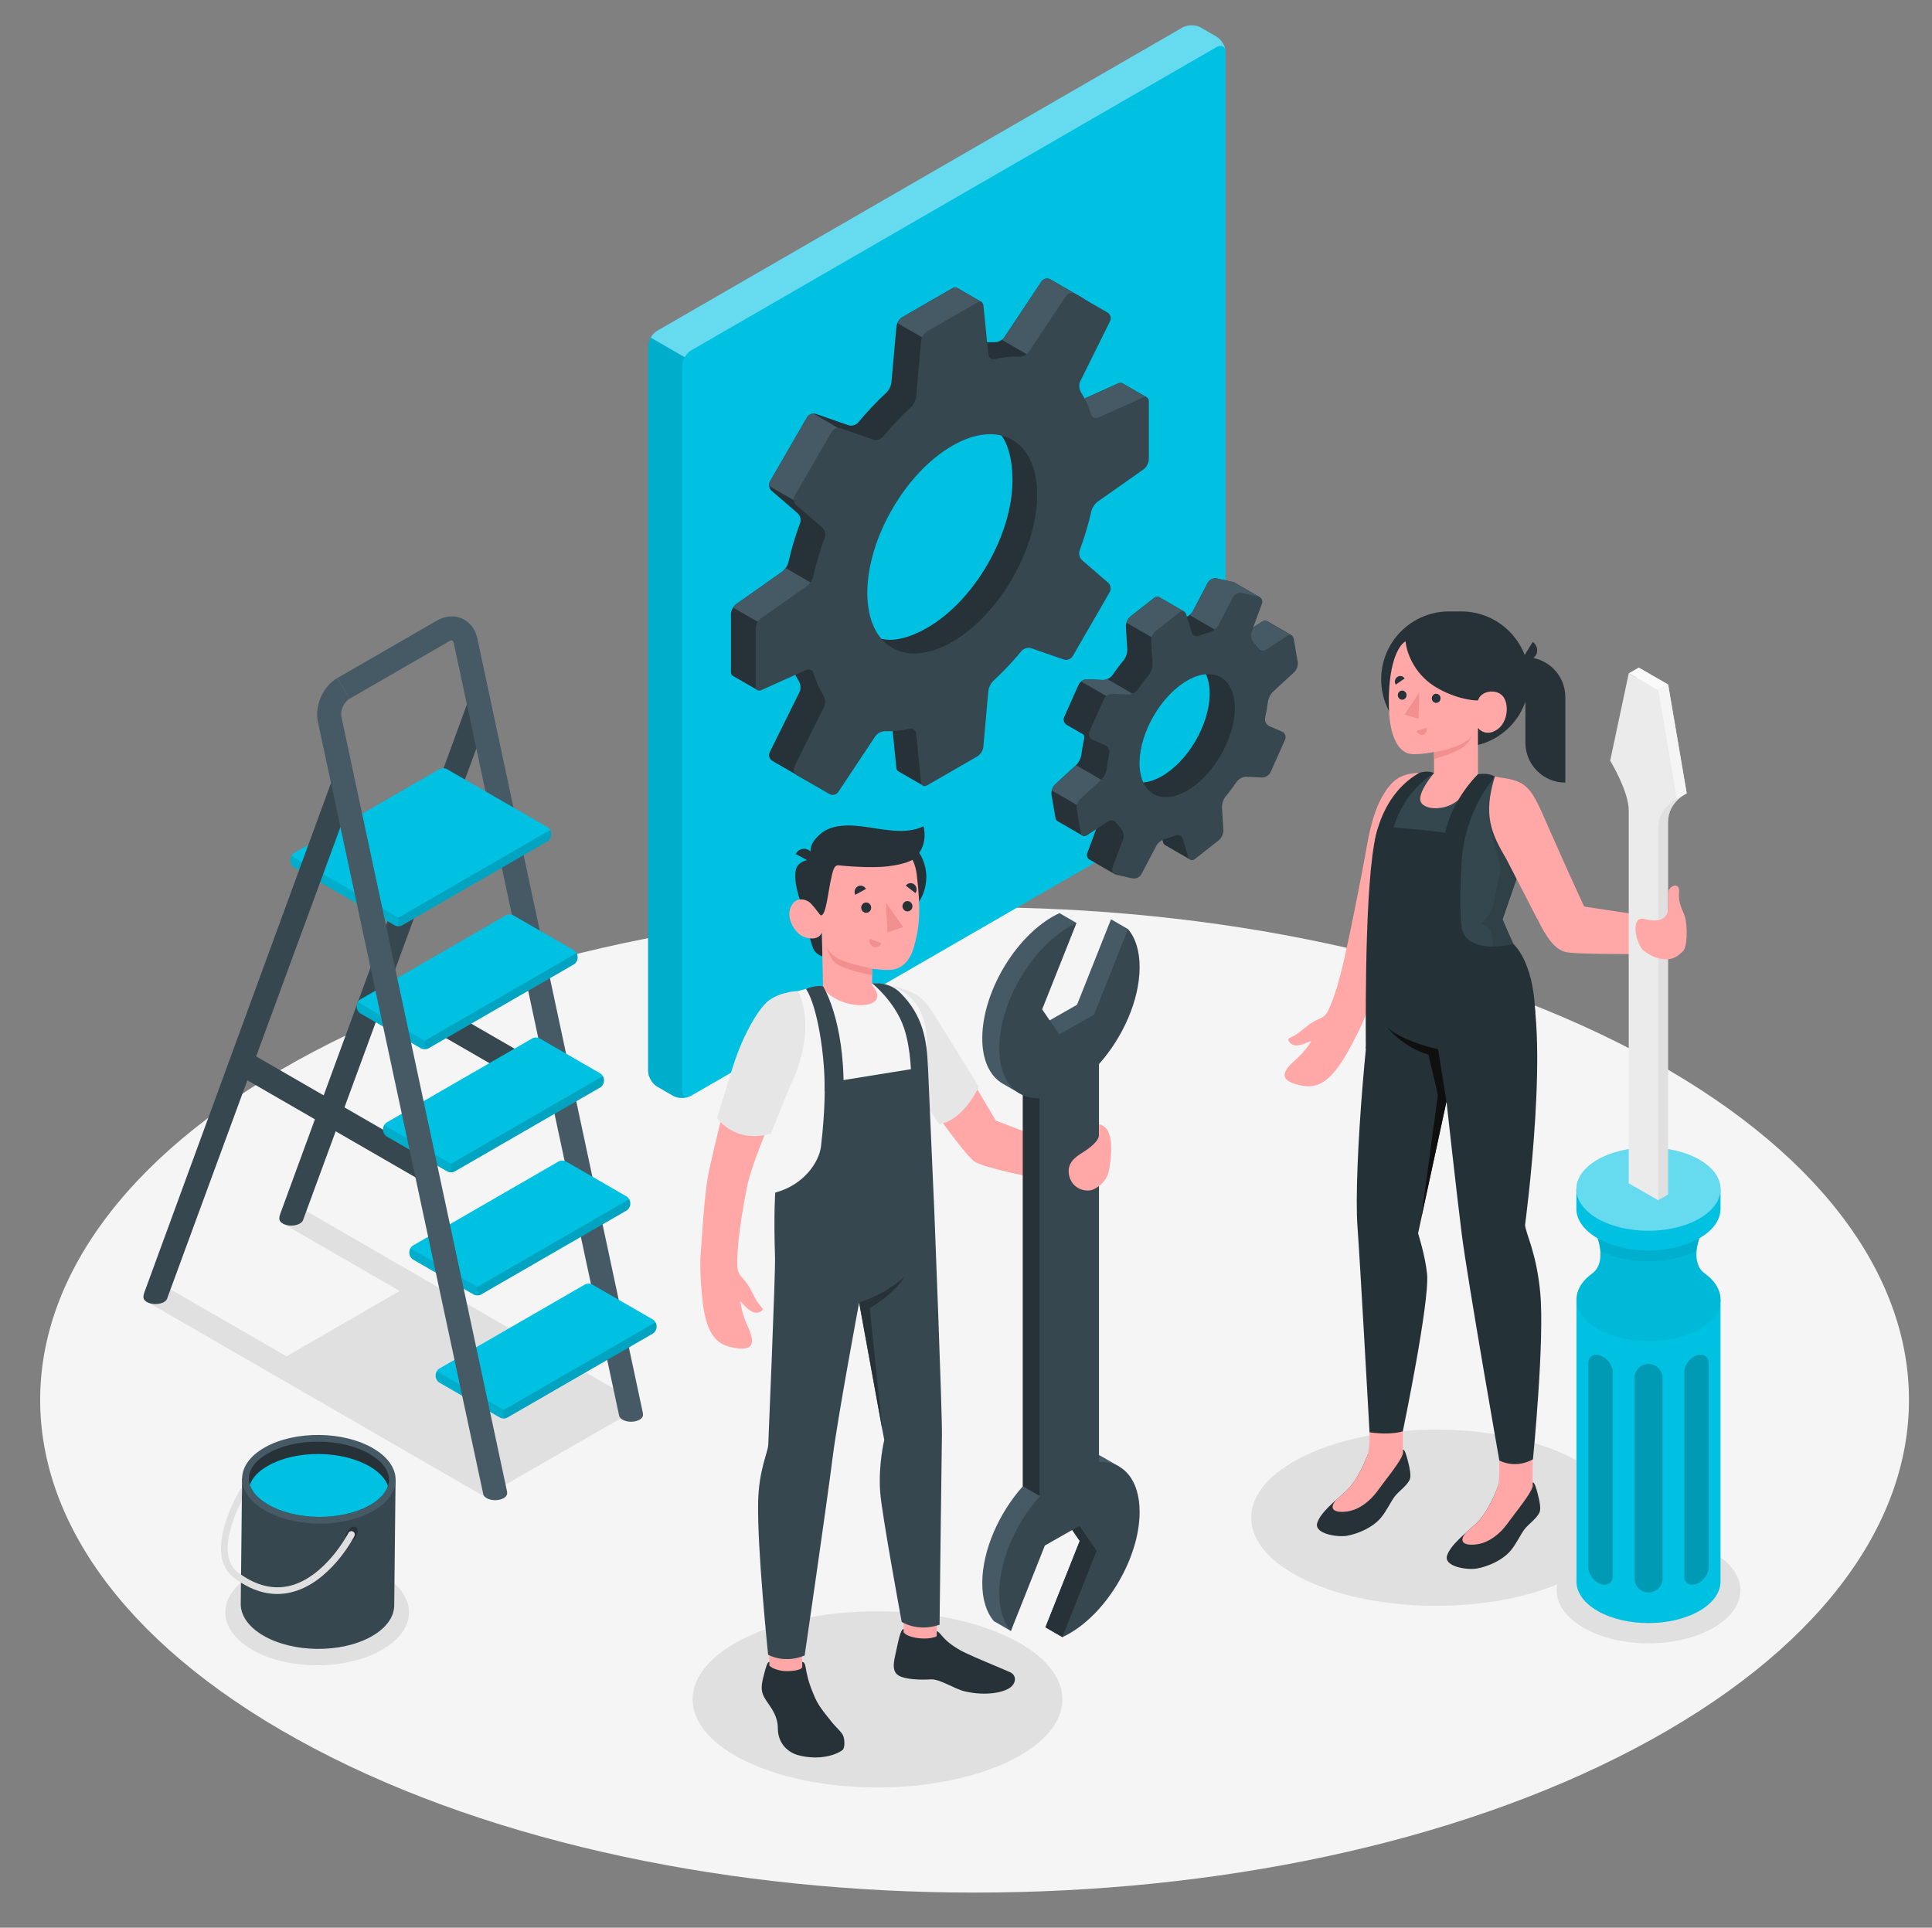<svg xmlns="http://www.w3.org/2000/svg" viewBox="0 0 462 461"><rect x="0" y="0" width="462" height="461" fill="#808080" stroke="none"/><defs><style>.cls-1{fill:#0f0f0f;}.cls-2{fill:#fafafa;}.cls-3{fill:#37474f;}.cls-4{fill:#34474e;}.cls-5{fill:#fff;opacity:.4;}.cls-6{fill:#f5f5f5;}.cls-7{fill:#455a64;}.cls-8{opacity:.2;}.cls-9{fill:#f28f8f;}.cls-10{opacity:.05;}.cls-11{fill:#e0e0e0;}.cls-12{fill:#e6e6e6;}.cls-13{opacity:.15;}.cls-14{fill:#00c1e2;}.cls-15{opacity:.1;}.cls-16{fill:#ebebeb;}.cls-17{fill:#243237;}.cls-18{fill:#263238;}.cls-19{fill:none;stroke:#37474f;stroke-miterlimit:10;stroke-width:6px;}.cls-20{fill:#ffa8a7;}</style></defs><g id="Floor"><path id="Floor-2" class="cls-6" d="m75.05,418.1c87.26,46.01,228.74,46.01,316,0,87.26-46.01,87.26-120.62,0-166.63s-228.74-46.01-316,0c-87.26,46.01-87.26,120.62,0,166.63Z"></path></g><g id="Shadow"><polygon class="cls-11" points="149.52 338.3 152.13 335.18 72.76 289.35 67.38 292.45 95.57 308.73 68.51 324.36 40.07 307.94 34.69 311.05 115.94 357.95 116.79 356.93 117.22 357.17 148.38 339.22 148.63 339.36 149.08 338.81 149.75 338.43 149.52 338.3"></polygon><path id="Shadow-2" class="cls-11" d="m374.68,377.86c-17.27,8.23-45.26,8.23-62.53,0-17.27-8.23-17.27-21.57,0-29.8,17.27-8.23,45.26-8.23,62.53,0,17.27,8.23,17.27,21.57,0,29.8Z"></path><path id="Shadow-3" class="cls-11" d="m241.1,421.3c-17.27,8.23-45.26,8.23-62.53,0-17.27-8.23-17.27-21.57,0-29.8,17.27-8.23,45.26-8.23,62.53,0,17.27,8.23,17.27,21.57,0,29.8Z"></path><path id="Shadow-4" class="cls-11" d="m378.67,389.28c8.58,4.95,22.49,4.95,31.07,0s8.58-12.98,0-17.94c-8.58-4.95-22.49-4.95-31.07,0s-8.58,12.98,0,17.94Z"></path><ellipse id="Shadow-5" class="cls-11" cx="75.84" cy="385.57" rx="21.97" ry="12.68"></ellipse></g><g id="Ladder"><path class="cls-3" d="m117.04,170.48l-44.56,121.27v.02c-.11.31-.37.6-.79.84-1.12.65-2.94.65-4.06,0-.49-.28-.76-.63-.83-1-.02-.11-.02-.22,0-.33,0-.27.06-.55.16-.83l44.68-121.95c.55-1.49,2.2-2.26,3.69-1.71s2.26,2.2,1.71,3.69Z"></path><line class="cls-19" x1="57.48" y1="253.92" x2="102.16" y2="279.72"></line><line class="cls-19" x1="89.97" y1="235.16" x2="134.66" y2="260.96"></line><path class="cls-7" d="m80.68,162.15l23.83-13.76c1.95-1.12,4.13-1.29,5.98-.47s3.18,2.55,3.65,4.75l39.56,185.08c.03.13.05.25.05.38.02.13.02.27.01.4-.07.36-.34.71-.83.99-1.12.65-2.94.65-4.06,0-.42-.25-.68-.55-.79-.86-.02-.06-.03-.12-.04-.17l-39.52-184.62c-.09-.4-.25-.65-.37-.7-.11-.05-.4-.01-.76.2l-23.84,13.76"></path><path class="cls-14" d="m119.57,339.02l-14.52-8.38c-.48-.28-.87-.95-.87-1.5v-.35c0-.55.39-1.22.87-1.5l34.83-20.11c.48-.28,1.25-.28,1.73,0l14.52,8.38c.48.28.87.95.87,1.5v.35c0,.55-.39,1.22-.87,1.5l-34.83,20.11c-.48.28-1.25.28-1.73,0Z"></path><path class="cls-15" d="m104.45,327.94c-.16.27-.25.58-.25.85v.35c0,.55.39,1.22.87,1.5l14.52,8.38c.24.14.55.21.87.21v-2.05l-15.99-9.23Z"></path><path class="cls-13" d="m120.44,337.18v2.05c.31,0,.63-.07.87-.21l17.41-10.05,17.41-10.05c.48-.28.87-.95.87-1.5v-.35c0-.28-.1-.58-.25-.85l-36.3,20.96Z"></path><path class="cls-14" d="m113.28,309.59l-14.52-8.38c-.48-.28-.87-.95-.87-1.5v-.35c0-.55.39-1.22.87-1.5l34.83-20.11c.48-.28,1.25-.28,1.73,0l14.52,8.38c.48.28.87.95.87,1.5v.35c0,.55-.39,1.22-.87,1.5l-34.83,20.11c-.48.28-1.25.28-1.73,0Z"></path><path class="cls-15" d="m98.15,298.51c-.16.27-.25.58-.25.85v.35c0,.55.39,1.22.87,1.5l14.52,8.38c.24.14.55.21.87.21v-2.05l-15.99-9.23Z"></path><path class="cls-13" d="m114.15,307.75v2.05c.31,0,.63-.07.87-.21l17.41-10.05,17.41-10.05c.48-.28.87-.95.87-1.5v-.35c0-.28-.1-.58-.25-.85l-36.3,20.96Z"></path><path class="cls-14" d="m106.99,280.16l-14.52-8.38c-.48-.28-.87-.95-.87-1.5v-.35c0-.55.39-1.22.87-1.5l34.83-20.11c.48-.28,1.25-.28,1.73,0l14.52,8.38c.48.28.87.95.87,1.5v.35c0,.55-.39,1.22-.87,1.5l-34.83,20.11c-.48.28-1.25.28-1.73,0Z"></path><path class="cls-15" d="m91.86,269.08c-.16.27-.25.58-.25.85v.35c0,.55.39,1.22.87,1.5l7.26,4.19,7.26,4.19c.24.14.55.21.87.21v-2.05l-15.99-9.23Z"></path><path class="cls-13" d="m107.85,278.31v2.05c.31,0,.63-.07.87-.21l17.41-10.05,17.41-10.05c.48-.28.87-.95.87-1.5v-.35c0-.28-.1-.58-.25-.85l-36.3,20.96Z"></path><path class="cls-14" d="m100.69,250.73l-14.52-8.38c-.48-.28-.87-.95-.87-1.5v-.35c0-.55.39-1.22.87-1.5l34.83-20.11c.48-.28,1.25-.28,1.73,0l14.52,8.38c.48.28.87.95.87,1.5v.35c0,.55-.39,1.22-.87,1.5l-34.83,20.11c-.48.28-1.25.28-1.73,0Z"></path><path class="cls-13" d="m101.56,248.88v2.05c.31,0,.63-.07.87-.21l17.41-10.05,17.41-10.05c.48-.28.87-.95.87-1.5v-.35c0-.28-.1-.58-.25-.85l-36.3,20.96Z"></path><path class="cls-15" d="m85.56,239.65c-.16.27-.25.58-.25.85v.35c0,.55.39,1.22.87,1.5l14.52,8.38c.24.14.55.21.87.21v-2.05l-15.99-9.23Z"></path><path class="cls-14" d="m94.4,221.3l-24.12-13.92c-.48-.28-.87-.95-.87-1.5v-.35c0-.55.39-1.22.87-1.5l34.83-20.11c.48-.28,1.25-.28,1.73,0l24.12,13.92c.48.28.87.95.87,1.5v.35c0,.55-.39,1.22-.87,1.5l-34.83,20.11c-.48.28-1.25.28-1.73,0Z"></path><path class="cls-13" d="m95.26,219.45v2.05c.31,0,.63-.07.87-.21l17.41-10.05,17.41-10.05c.48-.28.87-.95.87-1.5v-.35c0-.28-.1-.58-.25-.85l-36.3,20.96Z"></path><path class="cls-15" d="m69.66,204.67c-.16.27-.25.58-.25.85v.35c0,.55.39,1.22.87,1.5l24.12,13.92c.24.14.55.21.87.21v-2.05l-25.6-14.78Z"></path><path class="cls-3" d="m84.55,189.24l-44.52,121.13v.04s-.11.27-.11.27c-.13.25-.37.49-.72.7-1.12.64-2.94.64-4.07,0-.49-.29-.76-.64-.83-1-.01-.11-.01-.22,0-.33,0-.29.07-.56.17-.84l44.68-121.95c.54-1.49,2.19-2.25,3.69-1.71,1.49.55,2.25,2.2,1.71,3.69Z"></path><path class="cls-7" d="m83.55,167.13c-1.32.77-2.23,2.81-1.91,4.3l39.57,185.07c.04.15.06.3.06.45,0,.1,0,.21,0,.32-.06.36-.34.72-.83,1.01-1.12.65-2.94.65-4.06,0-.41-.24-.67-.53-.79-.83,0-.01,0-.02-.01-.03l-.05-.24-39.51-184.54c-.83-3.89,1.21-8.5,4.66-10.49"></path></g><g id="Paint_Pot"><g id="Paint_Pot-2"><path class="cls-3" d="m94.59,354.06l-36.7-.5-.32,29.97h0c-.03,2.71,1.73,5.45,5.29,7.55,7.12,4.22,18.74,4.34,25.96.28,3.64-2.05,5.46-4.77,5.45-7.51l.32-29.8Z"></path><path class="cls-7" d="m63.35,346.13c-7.21,4.06-7.28,10.77-.16,14.99,7.12,4.22,18.74,4.34,25.96.28s7.29-10.77.16-14.99-18.75-4.34-25.96-.28Z"></path><path class="cls-18" d="m93.02,353.94c0,.48-.1.96-.26,1.44-.56,1.72-2.06,3.31-4.39,4.63-3.26,1.82-7.59,2.8-12.22,2.76-4.61-.06-8.93-1.12-12.14-3.02-2.26-1.34-3.73-2.96-4.25-4.63-.18-.5-.26-1.02-.26-1.54.04-2.24,1.68-4.39,4.65-6.05,3.24-1.84,7.59-2.82,12.2-2.76,4.63.04,8.95,1.12,12.16,3.02,2.94,1.74,4.53,3.91,4.51,6.15Z"></path><path class="cls-14" d="m92.76,355.37c-.56,1.72-2.06,3.31-4.39,4.63-3.26,1.82-7.59,2.8-12.22,2.76-4.61-.06-8.93-1.12-12.14-3.02-2.26-1.34-3.73-2.96-4.25-4.63.56-1.72,2.06-3.32,4.39-4.61,3.24-1.84,7.59-2.82,12.2-2.78,4.63.06,8.95,1.14,12.16,3.04,2.26,1.34,3.71,2.94,4.25,4.61Z"></path><path class="cls-18" d="m84.07,365.29c.8-.45,1.45-.07,1.44.85s-.67,2.04-1.48,2.49-1.45.07-1.44-.85c.01-.92.67-2.04,1.48-2.49Z"></path><path class="cls-11" d="m57.83,358.83c-2.02,3.97-6.03,13.44-.82,17.29.22.16.42.3.64.44l-.02,1.92c-.52-.32-1.06-.68-1.58-1.06-7.79-5.77,1-20.59,1.38-21.21.1-.18.26-.28.44-.34l-.04,2.96Z"></path><path class="cls-11" d="m84.75,367.34c-.22.46-5.89,11.3-15.22,13.48-1.08.26-2.14.38-3.22.38-2.9,0-5.79-.9-8.69-2.72l.02-1.92c3.85,2.68,7.73,3.59,11.52,2.72,8.61-2.02,14.12-12.58,14.16-12.68.2-.4.7-.54,1.08-.34.4.2.56.68.34,1.08Z"></path></g></g><g id="Gear"><path class="cls-14" d="m160.93,262.05l-3.79-2.19c-1.2-.69-2.16-2.37-2.16-3.75V82.88c0-1.38.97-3.06,2.16-3.75L282.79,6.58c1.2-.69,3.13-.69,4.33,0l3.79,2.19c1.2.69,2.17,2.37,2.17,3.75v173.24c0,1.38-.97,3.06-2.17,3.75l-125.66,72.55c-1.2.69-3.13.69-4.33,0Z"></path><path class="cls-5" d="m293.05,12.16c-.15-1.12-1.06-1.53-2.14-.9l-125.66,72.55c-.59.34-1.13.94-1.53,1.62l-8.12-4.69c.39-.68.93-1.27,1.53-1.62L282.78,6.57c1.2-.69,3.14-.69,4.33,0l3.8,2.19c1.09.63,2,2.1,2.14,3.4Z"></path><path class="cls-15" d="m164.75,262.27c-1.18.46-2.79.38-3.83-.22l-3.79-2.19c-1.2-.69-2.17-2.37-2.17-3.75V82.87c0-.69.25-1.45.64-2.13l8.12,4.69c-.39.68-.63,1.44-.63,2.13v173.24c0,1.18.71,1.76,1.66,1.47Z"></path><path class="cls-18" d="m302.89,148.52h0c-.29-.16-.66-.15-1.05.11l-5.06,3.33c-.69.46-1.56.22-2.03-.46-.31-.44-.63-.84-.99-1.21-.57-.6-.88-1.63-.59-2.41l8.04-5.09-6-3.46h0c-.12-.06-.25-.12-.4-.15l-3.81-.85c-.81-.18-1.78.27-2.16,1l-3.58,6.83c-.38.73-1.36,1.42-2.17,1.63-.07.02-.15.04-.22.06.22-.65.31-1.59.31-1.59l-6.02-3.47h0c-.32-.18-.74-.15-1.13.16l-5.71,4.49c-.65.51-1.14,1.6-1.09,2.42l.34,5.44c.05.83-.36,2-.89,2.63-.94,1.12-1.82,2.29-2.65,3.51-.47.68-1.5,1.22-2.32,1.18l-3.67-.18c-.83-.04-1.77.54-2.11,1.3l-3.45,7.74c-.31.69-.04,1.48.59,1.86h0s4.07,2.36,4.07,2.36c.13.33.17.7.1,1.05-.28,1.24-.5,2.48-.64,3.69-.09.82-.63,1.95-1.24,2.51l-5.06,4.65c-.61.56-.99,1.68-.85,2.49l.95,5.52c.06.36.23.61.46.75h0s6.04,3.49,6.04,3.49l.08-6.91c.69-.46,1.56-.22,2.03.46.31.44.63.84.99,1.21.57.6.88,1.63.59,2.41l-2.58,6.98c-.23.62,0,1.23.51,1.55h0s6.03,3.48,6.03,3.48l1.64-4.49,2.33-5.79c.39-.73,1.36-1.42,2.17-1.63.77-.2,1.55-.45,2.35-.78.77-.31,1.56.03,1.8.82l1.29,4.28c.1.32.27.54.49.67h0s6.05,3.49,6.05,3.49l-1.06-6.69,1.85-1.45c.65-.51,1.14-1.6,1.09-2.42l-.34-5.44c-.05-.83.36-2,.89-2.63.94-1.12,2.35-1.72,3.18-2.93.47-.68.97-1.8,1.8-1.76l3.67.18c.83.04,1.77-.54,2.11-1.3l3.45-7.74c.34-.76,0-1.63-.77-1.96l-2.97-1.27c-.76-.33-1.2-1.24-1.02-2.05.28-1.24.5-2.48.64-3.69.09-.82.63-1.95,1.24-2.51l5.06-4.66c.43-.4.74-1.08.84-1.73l4.6-3.59-6-3.46Zm-22.99,35.7c-6.19,4.87-12.12,3.54-13.24-2.96-1.12-6.5,3.95-14.77,10.14-19.64,6.19-4.87,11.17-4.5,12.29,2.01,1.12,6.5-2.99,15.72-9.18,20.59Z"></path><path class="cls-7" d="m257.3,183l-5.01,4.6c-.37.34-.64.88-.77,1.44l7.44,4.29v-.4c.7-.46,1.56-.22,2.03.46,0,0,0,0,0,0l7.16-4.14-10.86-6.27Z"></path><path class="cls-7" d="m270.06,169.06c.56-.87,1.18-1.73,1.84-2.55l-7.13-4.12c-.35.14-.71.24-1.05.22l-3.67-.18c-.52-.03-1.09.2-1.52.55l10.98,6.34.55-.27Z"></path><path class="cls-7" d="m308.89,151.98c-.28-.16-.65-.13-1.03.12l-5.06,3.33c-.69.45-1.55.22-2.03-.46-.31-.44-.63-.84-.99-1.21-.57-.6-.88-1.63-.59-2.41l.48-1.29,2.17-1.43c.39-.25.77-.27,1.05-.1h0s6,3.45,6,3.45Z"></path><path class="cls-7" d="m293.94,150.5c-.06-.06-.11-.14-.17-.21-.57-.6-.88-1.63-.59-2.41l8.04-5.09-6-3.46h0c-.12-.06-.25-.12-.4-.15l-3.81-.85c-.81-.18-1.78.27-2.16,1l-3.58,6.83c-.17.33-.47.64-.82.92l8.1,4.68,1.4-1.25Z"></path><path class="cls-7" d="m269.39,148.94l7.44,4.29,6.11-5.6c.17-.62.25-1.37.25-1.37l-6.02-3.47h0c-.32-.18-.74-.15-1.13.16l-5.71,4.49c-.42.33-.76.91-.94,1.5Z"></path><path class="cls-3" d="m310.32,158.28l-.95-5.52c-.14-.82-.82-1.11-1.51-.65l-5.06,3.33c-.69.46-1.56.22-2.03-.46-.31-.44-.63-.84-.99-1.21-.57-.6-.88-1.63-.59-2.41l2.58-6.98c.29-.78-.14-1.55-.94-1.73l-3.81-.85c-.81-.18-1.78.27-2.16,1l-3.58,6.83c-.38.73-1.36,1.42-2.17,1.63-.77.2-1.55.45-2.35.78-.77.31-1.56-.03-1.8-.82l-1.29-4.28c-.24-.79-.96-1.02-1.61-.51l-5.71,4.49c-.65.51-1.14,1.6-1.09,2.42l.34,5.44c.05.83-.36,2-.89,2.63-.94,1.12-1.82,2.29-2.65,3.51-.47.68-1.5,1.22-2.32,1.18l-3.67-.18c-.83-.04-1.77.54-2.11,1.3l-3.45,7.74c-.34.76,0,1.63.77,1.96l2.97,1.27c.76.32,1.2,1.24,1.02,2.05-.28,1.24-.5,2.48-.64,3.69-.09.82-.63,1.95-1.24,2.51l-5.06,4.65c-.61.56-.99,1.68-.85,2.49l.95,5.52c.14.82.82,1.11,1.51.65l5.06-3.33c.69-.46,1.56-.22,2.03.46.31.44.63.84.99,1.21.57.6.88,1.63.59,2.41l-2.58,6.98c-.29.78.14,1.55.94,1.73l3.81.85c.81.18,1.78-.27,2.16-1l3.59-6.83c.39-.73,1.36-1.42,2.17-1.63.77-.2,1.55-.45,2.35-.78.77-.31,1.56.03,1.8.82l1.29,4.28c.24.79.96,1.02,1.61.51l5.71-4.49c.65-.51,1.14-1.6,1.09-2.42l-.34-5.44c-.05-.83.36-2,.89-2.63.94-1.12,1.82-2.29,2.65-3.51.47-.68,1.5-1.22,2.32-1.18l3.67.18c.83.04,1.77-.54,2.11-1.3l3.45-7.74c.34-.76,0-1.63-.77-1.96l-2.97-1.27c-.76-.32-1.2-1.24-1.02-2.05.28-1.24.5-2.48.64-3.69.09-.82.63-1.95,1.24-2.51l5.06-4.66c.61-.56.99-1.68.85-2.49Zm-24.4,29.42c-6.19,4.87-12.12,3.54-13.24-2.96-1.12-6.5,2.99-15.72,9.18-20.59,6.19-4.87,12.12-3.54,13.24,2.96,1.12,6.5-2.99,15.72-9.18,20.59Z"></path><path class="cls-18" d="m274.3,95.07l-5.92-3.42s0,0,0,0c-.24-.14-.57-.15-.93.01l-10.7,4.82c-.76.34-1.53-.04-1.78-.83-.62-1.97-1.42-3.74-2.39-5.31-.43-.71-.53-1.85-.16-2.59l7.13-14.38c.37-.74.08-1.68-.63-2.09l-7.74-4.47c-.72-.41-1.67-.19-2.13.5l-8.89,13.37c-.46.69-1.5,1.18-2.33,1.16-1.01-.03-2.04.03-3.1.15v-9.77l-5.94-3.42h0c-.26-.14-.61-.12-.97.09l-12.02,6.94c-.72.41-1.36,1.42-1.43,2.24l-1.2,13.38c-.07.83-.64,1.94-1.25,2.5-2.34,2.15-4.57,4.53-6.68,7.07-.53.64-1.58.94-2.36.67l-7.72-2.69c-.78-.27-1.75.09-2.17.8l-8.84,15.31c-.41.72-.24,1.74.39,2.28l6.19,5.34c.63.54.89,1.6.6,2.38-1.15,3.09-2.09,6.21-2.78,9.32-.18.81-.86,1.85-1.54,2.33l-10.98,7.73c-.68.48-1.23,1.53-1.23,2.36v13.88c0,.43.17.74.43.89,0,0,0,0,0,0l5.92,3.41,8.79-4.16c.34.71.7,1.4,1.1,2.04.43.71.53,1.85.16,2.59l-7.13,14.38c-.37.74-.08,1.68.63,2.09l7.74,4.47c.72.41,1.67.19,2.13-.5l8.89-13.37c.46-.69,1.5-1.18,2.33-1.16,1.84.05,3.77-.14,5.79-.59.81-.18,1.52.31,1.6,1.13l1.17,11.68c.04.4.21.68.46.82h0s5.91,3.41,5.91,3.41l7.1-10.43c.72-.41,1.36-1.42,1.43-2.24l1.2-13.38c.07-.83.77-1.7,1.54-2.02,3.43-1.44,6.91-3.92,9.34-6.55.56-.61,1.61-.91,2.39-.64l4.74,1.67c.78.28,1.75-.08,2.17-.8l8.84-15.31c.41-.72.24-1.74-.39-2.28l-4.07-3.51c-.63-.54-.89-1.6-.66-2.4.98-3.42,1.2-7.9,1.1-11.09-.02-.83.48-1.89,1.15-2.36l10.98-7.73c.68-.48,1.23-1.53,1.23-2.36l5.25-6.29.24-5.08Zm-52.49,55.02c-11.22,6.48-18.19,1.88-18.19-11.07s9.27-28.82,20.48-35.29c11.22-6.48,18.01-1.76,18.01,11.19s-9.09,28.7-20.31,35.17Z"></path><path class="cls-7" d="m257.19,78.15l2.36-4.76c.37-.74.08-1.68-.63-2.09l-7.74-4.47c-.72-.41-1.67-.19-2.13.5l-8.89,13.37c-.14.22-.36.4-.59.57l9.95,5.74,7.67-8.86Z"></path><path class="cls-7" d="m187.86,135.84c-.26.36-.55.69-.85.9l-10.98,7.73c-.28.19-.52.5-.72.83l6.7,3.87,14.58-8.29-8.73-5.04Z"></path><path class="cls-7" d="m194.53,98.9c-.62.02-1.24.36-1.55.89l-8.84,15.31c-.19.33-.25.73-.2,1.12l7.62,4.4,12.1-16.36-9.13-5.35Z"></path><path class="cls-7" d="m214.6,77.28l9.43,5.44,10.71-6.18v-4.31l-5.94-3.42h0c-.26-.14-.61-.12-.97.09l-12.02,6.94c-.49.29-.94.85-1.2,1.45Z"></path><path class="cls-3" d="m274.72,109.85v-13.88c0-.83-.61-1.22-1.37-.88l-10.7,4.82c-.76.34-1.53-.04-1.78-.83-.62-1.97-1.42-3.74-2.39-5.3-.43-.71-.53-1.85-.16-2.59l7.13-14.38c.37-.74.08-1.68-.63-2.09l-7.74-4.47c-.72-.41-1.67-.19-2.13.5l-8.89,13.37c-.46.69-1.5,1.18-2.33,1.16-1.84-.05-3.77.14-5.79.59-.81.18-1.52-.31-1.6-1.13l-1.17-11.68c-.08-.82-.73-1.16-1.45-.74l-12.02,6.94c-.72.41-1.36,1.42-1.43,2.24l-1.2,13.38c-.07.83-.64,1.94-1.25,2.5-2.34,2.15-4.57,4.53-6.68,7.07-.53.64-1.58.94-2.36.67l-7.72-2.69c-.78-.27-1.75.09-2.17.8l-8.84,15.31c-.41.72-.24,1.74.39,2.28l6.19,5.34c.63.54.89,1.6.6,2.38-1.15,3.09-2.09,6.21-2.78,9.32-.18.81-.86,1.85-1.54,2.33l-10.98,7.73c-.68.48-1.23,1.53-1.23,2.36v13.88c0,.83.61,1.22,1.37.88l10.7-4.82c.76-.34,1.53.04,1.78.83.62,1.97,1.42,3.74,2.38,5.31.43.71.53,1.85.16,2.59l-7.13,14.38c-.37.74-.08,1.68.63,2.09l7.74,4.47c.72.41,1.67.19,2.13-.5l8.89-13.36c.46-.69,1.5-1.18,2.33-1.16,1.84.05,3.77-.14,5.79-.59.81-.18,1.52.31,1.6,1.13l1.17,11.68c.08.82.73,1.16,1.45.74l12.02-6.94c.72-.41,1.36-1.42,1.43-2.24l1.2-13.38c.07-.83.64-1.94,1.25-2.5,2.34-2.15,4.57-4.53,6.68-7.07.53-.64,1.58-.94,2.36-.67l7.72,2.69c.78.27,1.75-.09,2.17-.8l8.84-15.31c.41-.72.24-1.74-.39-2.28l-6.19-5.34c-.63-.54-.89-1.6-.6-2.38,1.15-3.09,2.09-6.21,2.78-9.32.18-.81.86-1.85,1.54-2.33l10.98-7.73c.68-.48,1.23-1.53,1.23-2.36Zm-47.01,43.65c-11.22,6.48-20.31,1.23-20.31-11.72s9.09-28.7,20.31-35.17c11.22-6.47,20.31-1.23,20.31,11.72s-9.09,28.7-20.31,35.17Z"></path><path class="cls-7" d="m274.3,95.07h0c-.24-.15-.58-.16-.95.01l-10.7,4.82c-.75.34-1.53-.03-1.78-.82-.42-1.35-.93-2.6-1.53-3.76l8.1-3.65c.36-.16.69-.15.93-.01h0s5.93,3.41,5.93,3.41Z"></path></g><g id="Character_2"><path class="cls-18" d="m358.54,355.67v-1.14c-.45,1.34-2.53,7.08-5.69,9.96-2.51,2.29-5.93,4.93-6.8,7.49-.91,2.65,4.76,3.55,7.11,3.13,2.72-.48,6.25-2.03,8.17-4.39,1.35-1.66,2.21-3.62,3.17-4.93.96-1.3,3.18-2.76,3.7-4.27.29-.83-.05-2.64-.46-4.18-.37-1.41-.77-2.95-1.25-2.82,0,.17,0,.87,0,.87-.58.64-2.18,1.28-3.98,1.34-1.16.04-3.99-.19-3.98-1.07Z"></path><path class="cls-20" d="m350.58,366.51c.78-.69,1.56-1.37,2.27-2.02,2.21-2.01,3.89-5.42,4.85-7.75.55-1.33.83-2.75.83-4.19v-4.54h7.96v7.38h0s0,0,0,0v.2l-.04.02c-.38,1.65-4.03,6.05-6.11,8.92-1.39,1.92-4.03,4.37-7.19,4.79-2.99.4-4.52-.54-2.58-2.81Z"></path><path class="cls-18" d="m327.5,347.83v-1.14c-.45,1.34-2.53,7.08-5.69,9.96-2.51,2.29-5.93,4.93-6.8,7.49-.91,2.65,4.76,3.55,7.11,3.13,2.72-.48,6.25-2.03,8.17-4.39,1.35-1.66,2.21-3.62,3.17-4.93.96-1.3,3.18-2.76,3.7-4.27.29-.83-.05-2.64-.46-4.18-.37-1.41-.77-2.95-1.25-2.82,0,.17,0,.87,0,.87-.58.64-2.18,1.28-3.98,1.34-1.16.04-3.99-.19-3.98-1.07Z"></path><path class="cls-20" d="m319.54,358.66c.78-.69,1.56-1.37,2.27-2.02,2.21-2.01,3.89-5.42,4.85-7.75.55-1.33.83-2.75.83-4.19v-4.54h7.96v7.38h0s0,0,0,0v.2l-.04.02c-.38,1.65-4.03,6.05-6.11,8.92-1.39,1.92-4.03,4.37-7.19,4.79-2.99.4-4.52-.54-2.58-2.81Z"></path><path class="cls-17" d="m364.91,232c6.17,13.47-.22,60.94-.22,60.94.19,2.19,2.69,6.49,3.62,16.11,1.1,11.37-1.73,39.92-1.73,39.92,0,0-3.68,2.41-8.04.32,0,0-7.58-43-9.01-54.3-1.24-9.87-3.63-31.56-3.63-31.56l-6.79,31.51s1.74,5.53,2.15,9.74c.64,6.65-5.8,37.61-5.8,37.61,0,0-2.75,1.01-7.96.24,0,0-2.28-41.09-2.88-49.1-1.01-13.45,2.56-55.43,5.03-63.39l35.26,1.97Z"></path><path class="cls-1" d="m345.89,263.43l-2-12.51s-8.47-1.76-12.32-5.37c0,0,4.03,5.01,10.02,6.66l2.25,9.63-3.93,29.17,5.98-27.58Z"></path><path class="cls-20" d="m332.85,223.51c4.67-15.54,10.63-38.68,8.38-38.68s-5.7-.21-8.23,2.33c-4.98,5-5.89,14.28-6.94,19.57-1.05,5.29-1.79,9.47-3.46,17.33-1.27,5.97-2.81,13.16-5.07,17.77-.4.82-1.11,1.44-1.95,1.78-2.26.92-3.3,2.09-5.11,3.43-1.42,1.05-2.49,1.18-2.41,1.61.11.55.83,1.53,2.38,1.34.78-.1,1.84-.51,3.16-1.07,0,0-1.29,2.35-3.84,4.57-3.46,3.01-3.96,5.13,1.8,6.18,3.61.66,6.87-1.07,10.97-8.56,1.18-2.16,3.03-5.56,4.09-8.5,2.74-7.64,4.82-14.41,6.23-19.11Z"></path><path class="cls-4" d="m354.03,185.2h0c7.91.54,8.46,4.36,10.44,8.54,1.51,3.18,1.52,6.87.37,10.19l-5.51,15.94s2.58,6.24,5.58,12.13c-13.83,7.72-31.1,3.66-35.26-1.97-.18-1.2.89-10.54,1.55-16.64-2.44-6.11-3.08-9.98-2.05-14.02,1.91-7.5,9.31-14.8,12.59-14.54l12.29.36Z"></path><path class="cls-18" d="m346.43,178.64h3.07c8.93,0,16.17-7.24,16.17-16.17h0c0-8.98-7.28-16.25-16.25-16.25h-2.89c-8.98,0-16.25,7.28-16.25,16.25h0c0,8.93,7.24,16.17,16.17,16.17Z"></path><path class="cls-18" d="m374.32,187.16h0c-5.27,0-9.55-4.28-9.55-9.55v-20.45h0c5.27,0,9.55,4.28,9.55,9.55v20.45Z"></path><path class="cls-18" d="m366.52,153.53l-2.39,3.85c1.06.71,2.46.42,3.12-.64.66-1.06.34-2.5-.72-3.21Z"></path><path class="cls-20" d="m336.08,153.38c-1.87,1.1-4.18,5.81-3.95,15.66.19,8.35,2.9,10.42,4.26,11.01s3.98.23,6.53-.19v5.01s-3.52,4.09-3.3,6.39c.22,2.3,5.09,2.84,8.39.6,3.3-2.25,5.41-5.66,5.41-5.66v-12.12s1.72,2.3,4.54.43c2.82-1.87,2.92-6.5,1.29-8.16-1.64-1.66-5.16-1.14-5.82,1.16,0,0-4.07.15-9.48-2.83-5.41-2.97-7.49-8.07-7.85-11.31Z"></path><path class="cls-18" d="m342.39,166.95c-.03.6.42,1.11.99,1.14.58.03,1.07-.44,1.1-1.04.03-.6-.42-1.11-.99-1.14-.58-.03-1.07.44-1.1,1.04Z"></path><path class="cls-9" d="m341.17,174.03l-2.44.78c.2.7.91,1.09,1.59.88.67-.22,1.06-.96.85-1.65Z"></path><path class="cls-18" d="m333.77,163.72l2.13-1.47c-.39-.61-1.18-.77-1.77-.36-.59.41-.75,1.23-.36,1.84Z"></path><path class="cls-18" d="m334.26,166.19c-.03.6.42,1.11.99,1.14.58.03,1.07-.44,1.1-1.04.03-.6-.42-1.11-.99-1.14-.58-.03-1.07.44-1.1,1.04Z"></path><polygon class="cls-9" points="339.39 165.59 339.23 171.91 335.9 170.88 339.39 165.59"></polygon><path class="cls-9" d="m342.92,179.87c2.69-.35,8.21-1.94,9.08-4.13,0,0-.29,1.37-1.94,2.79-1.65,1.42-7.14,3.01-7.14,3.01v-1.67Z"></path><path class="cls-15" d="m350.49,233.5c4.54-1.08,7.43-5.67,6.23-10.18-.05-.17-.09-.32-.14-.43-.89-2.14-2.8-1.86-2.8-1.86h0c1.79-1.19,3.04-3.04,3.46-5.15l1.68-8.43s-3.12-9.9-2.8-13.3l7.94.46s.4.28,1.03.71c.87,2.78.74,5.82-.23,8.61l-5.51,15.94s2.58,6.24,5.58,12.13c-10.19,5.69-22.25,4.98-29.55,1.96,5.77.89,11.12.49,15.13-.46Z"></path><path class="cls-17" d="m361.92,225.78c-2.93.78-11.81,1.83-12.47-4.41-.43-4.08-.23-10.26.04-14.93.41-7.37,3.04-14.46,7.61-20.26.22-.28.35-.44.35-.44,0,0-1.28-1.05-4.05-.56,0,0-6,5.69-7.83,13.97-3.97-.58-8.99-1.01-12.33-1.26,2.8-9.18,9.66-13,9.66-13-1.48-.78-3.52-.06-3.52-.06-5.52,3.15-8.42,8.48-9.76,12.81-3.18,8.82-3.07,41.64-3.01,53.3l5.49-8.74h35.03c-.45-12.53-5.22-16.42-5.22-16.42Z"></path><path class="cls-20" d="m379.03,217.25s-3.74-7.98-8.92-19.8c-3.75-8.54-4.59-10.47-10.55-11.39l-2.11-.33c-2.83,9.29-.88,13.49,2.84,19.85l7.35,14.26c2.93-.58,11.44-1.71,11.38-2.59Z"></path><path class="cls-20" d="m367.66,219.85c2.19,4.39,4.06,7.11,6.71,7.82,2.65.71,24.54.46,24.54.46v-8.28l-20.83-3.16-10.42,3.16Z"></path><path class="cls-14" d="m411.43,310.76h-34.44v67.09c-.16,2.66,1.5,5.35,5.02,7.39,6.73,3.89,17.64,3.89,24.37,0,3.37-1.95,5.05-4.49,5.05-7.04h0v-67.43Z"></path><path class="cls-14" d="m407.81,304.66h.02c-3.81-2.49-1.44-8.55-1.44-8.55h-24.37s2.3,6.02-1.44,8.55h.02c-5.25,3.9-4.79,9.54,1.42,13.13,6.73,3.89,17.64,3.89,24.37,0,6.21-3.59,6.68-9.22,1.42-13.13Z"></path><path class="cls-10" d="m407.81,304.66h.02c-3.81-2.49-1.44-8.55-1.44-8.55h-24.37s2.3,6.02-1.44,8.55h.02c-5.25,3.9-4.79,9.54,1.42,13.13,6.73,3.89,17.64,3.89,24.37,0,6.21-3.59,6.68-9.22,1.42-13.13Z"></path><path class="cls-10" d="m405.71,299.1c.16-1.66.67-2.98.67-2.98h-24.37s.5,1.31.65,2.97c6.54,3.41,16.5,3.42,23.05.01Z"></path><path class="cls-14" d="m411.43,284.39h-2.04c-.78-.84-1.78-1.63-3.01-2.35-6.73-3.89-17.64-3.89-24.37,0-1.23.71-2.23,1.5-3.01,2.35h-2.04v4.69h0c0,2.55,1.68,5.09,5.05,7.04,6.73,3.89,17.64,3.89,24.37,0,3.37-1.94,5.05-4.49,5.05-7.04h0v-4.69Z"></path><path class="cls-14" d="m382.01,291.42c6.73,3.89,17.64,3.89,24.37,0,6.73-3.89,6.73-10.19,0-14.07s-17.64-3.89-24.37,0c-6.73,3.89-6.73,10.19,0,14.07Z"></path><path class="cls-5" d="m382.01,291.42c6.73,3.89,17.64,3.89,24.37,0,6.73-3.89,6.73-10.19,0-14.07s-17.64-3.89-24.37,0c-6.73,3.89-6.73,10.19,0,14.07Z"></path><path class="cls-8" d="m394.21,380.83h0c-1.86,0-3.36-1.5-3.36-3.36v-47.92c0-1.86,1.5-3.36,3.36-3.36h0c1.86,0,3.36,1.5,3.36,3.36v47.92c0,1.86-1.5,3.36-3.36,3.36Z"></path><path class="cls-8" d="m405.68,378.8h0c-1.61.58-2.91-.24-2.91-1.85v-48.82c0-1.61,1.3-3.38,2.91-3.97h0c1.61-.58,2.91.24,2.91,1.85v48.82c0,1.61-1.3,3.38-2.91,3.97Z"></path><path class="cls-8" d="m382.73,378.8h0c1.61.58,2.91-.24,2.91-1.85v-48.82c0-1.61-1.3-3.38-2.91-3.97h0c-1.61-.58-2.91.24-2.91,1.85v48.82c0,1.61,1.3,3.38,2.91,3.97Z"></path><path class="cls-11" d="m398.91,163.71l-7.04-4.06-4.44,20.89s4.44,7.25,4.44,11.94v89.12l4.65,5.43,2.38-1.37v-89.12c0-4.69,4.44-6.82,4.44-6.82l-4.44-26.01Z"></path><path class="cls-16" d="m396.52,165.09l-7.04-4.06-4.44,20.89s4.44,7.25,4.44,11.94v89.12l7.04,4.06v-89.12c0-4.69,4.44-6.82,4.44-6.82l-4.44-26.01Z"></path><polygon class="cls-2" points="389.49 161.02 391.87 159.65 398.91 163.71 396.52 165.09 389.49 161.02"></polygon><polygon class="cls-6" points="398.91 163.71 396.52 165.09 400.96 191.1 403.34 189.73 398.91 163.71"></polygon><path class="cls-20" d="m398.91,213.28c.36-1.57,2.85-2.46,2.6.17-.25,2.62,1.01,4.45,1.37,5.67.75,2.57.58,7.42-.43,8.37s-2.3,2.06-4.23,1.92c-1.92-.15-3.28-.6-5.27-2.15-1.62-1.26-3.36-8.5.41-7.47,5.59,1.53,5.56-2.5,5.56-2.5v-4.01Z"></path></g><g id="Character_1"><path class="cls-20" d="m215.06,237.02c3.93.79,6.26,3.68,10.99,11.04,4.73,7.36,12.08,19.93,12.08,19.93l18.38,7.04-.79,8.27s-20.05-3.56-22.8-5.6-13.37-17.42-13.37-17.42l-4.51-23.26Z"></path><path class="cls-12" d="m211.77,235.51c4.08.72,8.12,1.72,10.62,5.6,2.51,3.88,11.66,18.75,11.66,18.75,0,0-3.34,7.82-9.41,9l-8.74-12.59-4.13-20.76Z"></path><path class="cls-6" d="m196.81,235.84c-1.4.34-2.81.42-4.05.67-6.07,1.22-7.2,4.38-7.34,11.71-.24,12.27-.03,40.67-.03,40.67,5.41,3.94,25.39,6.34,36.77-1.97,0,0-.58-32.67-.58-38.46s-3.22-12.74-12.1-13.26l-12.68.63Z"></path><rect class="cls-20" x="183.99" y="389.01" width="7.85" height="13.44" transform="translate(375.82 791.46) rotate(180)"></rect><polygon class="cls-20" points="216.1 392.27 223.94 392.54 224.34 378.32 216.1 378.05 216.1 392.27"></polygon><path class="cls-3" d="m223.3,286.93h0s-1.4-31.89-1.4-31.89l-24.7,3.98s.22,5.85-.87,15.1c-.47,3.94-4.25,9.31-10.94,11.08,0,0-.41,4.78-.06,15.49.12,3.72-1.62,44.85-1.62,44.85-.18,2.16-2.26,5.99-2.42,13.76-.23,11.27,2.39,36.43,2.39,36.43,0,0,3.81,2.23,8.74.17,0,0,5.28-36.16,6.68-47.31,1.23-9.73,6.35-37.11,6.35-37.11l6,32.9s-1.45,5.81-.97,12.48c.37,5.16,5.14,31,5.14,31,0,0,3.7,2.51,9.06.69,0,0,.47-40.56.56-45.3.1-5.4-1.93-56.33-1.93-56.33Z"></path><path class="cls-3" d="m221.89,255.04c-.26-6.31-1.14-12.14-6.58-17.6-1.48-1.48-3.5-2.28-5.59-2.28h-1.16s5.46,4.33,7.59,10.61c1.85,5.45,1.73,12.24,1.73,12.24l4.01-2.98Z"></path><path class="cls-18" d="m191.84,398.57s0-1.12,0-1.12c.42,0,.68.41.84,1.42.11.72.22,1.27.46,2.22.36,1.45.69,2.34,1.37,4.02,1.11,2.74,2.04,3.75,4.58,6.95.6.76,1.96,1.96,2.44,2.81.47.84.64,3.2-.16,3.73-2.96,1.98-7.47,2.03-10.65,1.1-2.45-.72-4.22-2.67-4.62-5.19-.12-.72-.07-1.46-.16-2.19-.19-1.66-1.02-3.18-1.97-4.56-.55-.8-1.14-1.58-1.51-2.48-.66-1.61-.13-3.43.29-5.04.36-1.39.76-2.91,1.23-2.78,0,.17,0,.86,0,.86.57.63,2.15,1.26,3.93,1.33,1.15.04,3.94-.18,3.93-1.06Z"></path><path class="cls-18" d="m224.03,390.12c.41.01.74.59,1.64,1.56,1.09,1.18,2.86,2.44,4.62,3.32,2.94,1.47,8.66,3.74,11.24,4.9,1.62.73,1.54,2.68-.13,3.79-1.67,1.11-5.7,1.91-10.55.83-2.64-.59-6.07-3.03-8.25-2.9-2.17.13-6.24.1-7.85-1.01-1.6-1.11-.96-3.47-.51-5.5.49-2.21,1.11-5.67,1.85-5.52v.76c.94,1.43,5.81,2.01,7.89.96l.04-1.21Z"></path><path class="cls-18" d="m205.43,311.48s6.28-1.77,10.93-6.27c0,0-2.11,3.95-8.38,7.63l3.04,29.27-5.58-30.63Z"></path><circle class="cls-18" cx="210.72" cy="209.75" r="10.79"></circle><path class="cls-18" d="m192.07,217.42s1.75,8.21,2.45,9.56,2.15,1.73,2.15,1.73l-.12-5.78-4.48-5.52Z"></path><path class="cls-18" d="m194.26,205.65s-1.88-.32-3.35,1.18c-1.44,1.47-.64,6.08,1.16,10.59l3.29.38-1.1-12.15Z"></path><path class="cls-20" d="m196.35,217.8c-.66.39-1.6-.87-2.42-1.73-.81-.85-3.47-2.02-4.8.78-1.35,2.85,1.17,6.61,3.26,7.27,3.61,1.13,4.15-1.18,4.15-1.18l.27,13.41h0c4.48,5.75,16.93,5.26,11.74-.74v-3.96s3.26.5,4.85.25c2.65-.41,4.32-2.5,5.13-5.37,1.29-4.61,1.78-8.34.69-17.41-1.2-9.94-12.77-10.05-19.01-6.11-6.24,3.93-3.86,14.8-3.86,14.8Z"></path><path class="cls-3" d="m197.18,260.96c.18-8.16-1.68-20.26-4.42-24.44,0,0,1.94-.96,4.05-.67,0,0,5.14,8,4.92,25.11h-4.55Z"></path><path class="cls-18" d="m196.35,218.91c-.33,0-1.6-2.09-2.42-2.84-1.14-1.04.33-10.42.33-10.42,0,0-1.41-2.65.78-5.07,1.56-1.72,3.74-3.81,10.82-2.98,5.05.6,10.54,2.17,14.98,0,.66,2.76.13,5.84-2.63,8.02,0,0-1.61,1.04-5.83,1.55s-10.81-.1-11.71-.22c-1.23-.17-1.49,1.02-2.15,4.26-.58,2.85-1.06,7.67-2.18,7.7Z"></path><path class="cls-18" d="m194.27,206.38l-3.99-2.14c.57-1.14,1.92-1.59,3.02-1,1.1.59,1.54,2,.97,3.14Z"></path><path class="cls-9" d="m208.55,231.64s-5.92-1.19-7.99-2.29c-1.39-.74-2.53-2.01-2.86-2.83,0,0,.39,1.76,1.63,3.34,1.51,1.94,9.23,3.36,9.23,3.36v-1.58Z"></path><path class="cls-18" d="m208.32,217.07c0,.68-.53,1.23-1.19,1.23-.66,0-1.19-.56-1.19-1.24s.53-1.23,1.19-1.23c.66,0,1.19.56,1.19,1.24Z"></path><path class="cls-18" d="m207.07,212.59l-2.54,1.4c-.37-.73-.11-1.63.59-2.02.7-.39,1.57-.11,1.95.62Z"></path><path class="cls-9" d="m208.01,224.52l2.71,1.02c-.27.78-1.09,1.18-1.84.9-.75-.28-1.14-1.14-.87-1.91Z"></path><path class="cls-18" d="m218.91,213.58l-2.31-1.78c.47-.66,1.37-.8,2.01-.31.64.49.77,1.43.3,2.09Z"></path><path class="cls-18" d="m218.19,216.73c0,.68-.53,1.23-1.19,1.23-.66,0-1.19-.56-1.19-1.24s.53-1.23,1.19-1.23c.66,0,1.19.56,1.19,1.24Z"></path><polygon class="cls-9" points="211.84 215.83 212.23 222.97 215.95 221.7 211.84 215.83"></polygon><path class="cls-7" d="m268.46,229.09c.01-2.19,1.84-5.26,1.28-6.9l-4.06-2.35-8.13,20.45-8.3,4.72-4.1-5.98,12.27-18.31-4.06-2.35c-.51.24-1.03.5-1.56.8-9.27,5.27-16.84,18.25-16.91,29-.04,5.42,1.85,9.22,4.9,10.99h0s4.05,2.34,4.05,2.34l.47-1.23c.1,0,.2,0,.3,0v95.15c-5.7,6.35-9.67,15.26-9.72,23.03-.03,4.03,1,7.16,2.78,9.24l4.06,2.35,4.07-22.8,8.3-4.72,4.1,5.98-8.21,20.65,4.06,2.35s14.34-21.4,14.41-32.14c.02-3.16-.62-5.75-1.75-7.73l1.01-.85-4.03-2.33h0c-1.42-.85-3.09-1.27-4.96-1.19v-95.15c5.7-6.35,9.67-15.26,9.72-23.03Z"></path><polygon class="cls-18" points="244.6 355.43 248.66 357.78 248.66 262.63 244.6 260.28 244.6 355.43"></polygon><path class="cls-3" d="m262.8,349.62v-95.15c5.7-6.35,9.67-15.27,9.72-23.03.03-4.03-1-7.16-2.78-9.24l-8.13,20.45-8.3,4.72-4.1-5.98,8.21-20.65c-.51.24-1.03.5-1.56.8-9.27,5.27-16.84,18.25-16.91,29-.05,7.88,3.94,12.34,9.72,12.1v95.15c-5.7,6.35-9.67,15.26-9.72,23.03-.03,4.03,1,7.16,2.78,9.24l8.13-20.45,8.3-4.72,4.1,5.98-8.21,20.65c.51-.24,1.03-.5,1.56-.8,9.27-5.27,16.84-18.25,16.91-29,.05-7.88-3.94-12.34-9.72-12.1Z"></path><polygon class="cls-18" points="256.39 365.89 258.16 364.89 262.26 370.87 254.05 391.52 249.99 389.18 258.2 368.52 256.39 365.89"></polygon><path class="cls-20" d="m262.8,271.4c0,1.53-2.32,3.23-4.03,4.3-1.71,1.07-3.85,2.56-3.05,5.65.81,3.09,4.13,3.88,5.82,3.06,1.68-.82,3.35-2.23,3.77-5.08s1.38-9.67-2.51-10.47v2.54Z"></path><path class="cls-20" d="m169.63,279.58c6.76-30.35,10.99-36.96,20.4-40.47l-1.28,18.25s-8.82,19.66-10.15,26.62c-1.17,6.11-2.47,13.79-2.27,19.02.04.93.44,1.8,1.08,2.47,1.72,1.79,2.22,3.31,3.35,5.31.89,1.56,1.84,2.14,1.58,2.5-.33.46-1.4,1.08-2.77.26-.69-.41-1.5-1.24-2.5-2.3,0,0,.22,2.73,1.69,5.85,1.98,4.23,1.57,6.42-4.23,5.02-3.63-.88-5.96-3.84-6.69-12.51-.21-2.5-.53-6.44-.3-9.61.6-8.25,1.01-15.5,2.09-20.39Z"></path><path class="cls-12" d="m190.85,237.02s-3.69,0-6.79,2.08c-2.36,1.59-6.29,8-8.78,15.93-2.49,7.93-3.8,12.33-3.8,12.33,0,0,4.08,6.21,12.88,3.76,0,0,4.96-12.4,4.67-11.61,0,0,6.56-12.22,1.82-22.49Z"></path></g></svg>